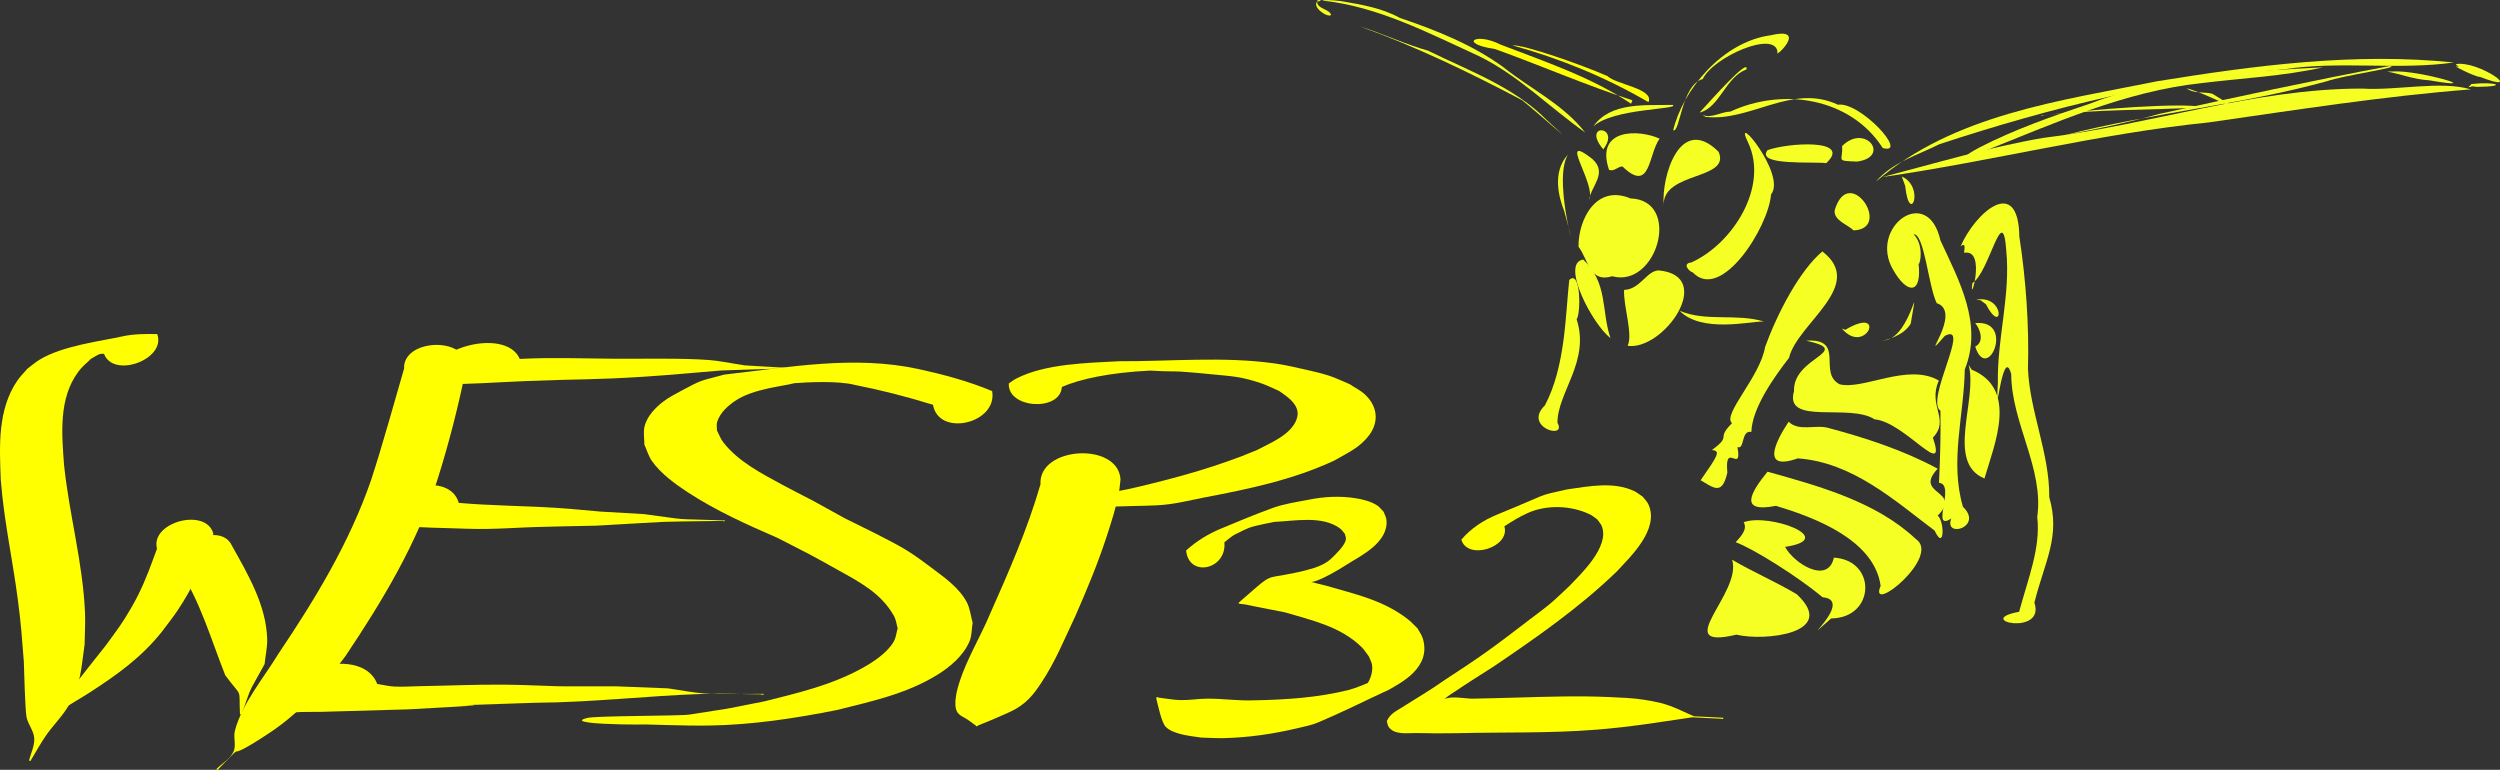 <?xml version="1.0" encoding="UTF-8" standalone="no"?>
<!-- Created with Inkscape (http://www.inkscape.org/) -->

<svg
 xmlns:dc="http://purl.org/dc/elements/1.1/"
 xmlns:cc="http://creativecommons.org/ns#"
 xmlns:rdf="http://www.w3.org/1999/02/22-rdf-syntax-ns#"
 xmlns:svg="http://www.w3.org/2000/svg"
 xmlns="http://www.w3.org/2000/svg"
 xmlns:sodipodi="http://sodipodi.sourceforge.net/DTD/sodipodi-0.dtd"
 xmlns:inkscape="http://www.inkscape.org/namespaces/inkscape"
 inkscape:export-ydpi="200"
 inkscape:export-xdpi="200"
 inkscape:export-filename="/home/xorbit/Pictures/wESP32/wesp32-logo.png"
 sodipodi:docname="wesp32-logo.svg"
 inkscape:version="0.91 r13725"
 version="1.1"
 id="svg2"
 viewBox="0 0 1150.755 354.331"
 height="100mm"
 width="324.769mm">
<rect x="0" y="0" width="1150.755" height="354.331" fill="#333333" stroke="none"/>
<defs
 id="defs4" />
<sodipodi:namedview
 fit-margin-bottom="0"
 fit-margin-right="0"
 fit-margin-left="0"
 fit-margin-top="0"
 showguides="false"
 inkscape:window-maximized="1"
 inkscape:window-y="27"
 inkscape:window-x="0"
 inkscape:window-height="1016"
 inkscape:window-width="2560"
 showgrid="false"
 inkscape:current-layer="layer1"
 inkscape:document-units="px"
 inkscape:cy="232.34714"
 inkscape:cx="623.23229"
 inkscape:zoom="1.4"
 inkscape:pageshadow="2"
 inkscape:pageopacity="0.0"
 borderopacity="1.0"
 bordercolor="#666666"
 pagecolor="#ffffff"
 id="base" />
<g
 inkscape:label="Layer 1"
 inkscape:groupmode="layer"
 id="layer1"
 transform="translate(-90.263,-235.324)">
<path
 style="fill:#f5ff23;fill-opacity:1;fill-rule:evenodd;stroke:none;stroke-width:1px;stroke-linecap:butt;stroke-linejoin:miter;stroke-opacity:1"
 d="m 816.853,348.892 c -0.125,-12.714 8.259,-28.849 23.898,-22.229 23.835,0.774 12.275,41.466 -8.381,35.817 -10.514,3.213 -10.882,-7.482 -15.517,-13.588 z"
 id="path4239"
 inkscape:connector-curvature="0" />
<path
 style="fill:#f5ff23;fill-opacity:1;fill-rule:evenodd;stroke:none;stroke-width:1px;stroke-linecap:butt;stroke-linejoin:miter;stroke-opacity:1"
 d="m 856.06,329.71 c -1.059,-13.164 7.54,-42.114 25.273,-24.527 5.8,13.047 -25.673,9.045 -25.273,24.527 z"
 id="path4241"
 inkscape:connector-curvature="0" />
<path
 style="fill:#f5ff23;fill-opacity:1;fill-rule:evenodd;stroke:none;stroke-width:1px;stroke-linecap:butt;stroke-linejoin:miter;stroke-opacity:1"
 d="m 830.904,313.51 c -6.558,-19.264 13.863,-18.697 23.271,-14.365 -5.278,7.309 -4.046,25.434 -17.105,12.787 -2.246,0.063 -3.765,2.522 -6.167,1.578 z"
 id="path4245"
 inkscape:connector-curvature="0" />
<path
 style="fill:#f5ff23;fill-opacity:1;fill-rule:evenodd;stroke:none;stroke-width:1px;stroke-linecap:butt;stroke-linejoin:miter;stroke-opacity:1"
 d="m 821.818,327.43 c 3.165,-7.711 -14.964,-31.706 1.353,-18.967 7.518,6.611 -0.978,12.836 -1.353,18.967 z"
 id="path4249"
 inkscape:connector-curvature="0" />
<path
 style="fill:#f5ff23;fill-opacity:1;fill-rule:evenodd;stroke:none;stroke-width:1px;stroke-linecap:butt;stroke-linejoin:miter;stroke-opacity:1"
 d="m 828.251,304.059 c -10.316,-12.25 8.453,-11.082 0,0 z"
 id="path4255"
 inkscape:connector-curvature="0" />
<path
 style="fill:#f5ff23;fill-opacity:1;fill-rule:evenodd;stroke:none;stroke-width:1px;stroke-linecap:butt;stroke-linejoin:miter;stroke-opacity:1"
 d="m 837.844,368.769 c -0.459,7.064 4.214,20.53 1.609,25.733 16.514,2.37 40.768,-32.205 14.362,-34.703 -5.587,0.071 -8.49,8.697 -15.971,8.97 z"
 id="path4259"
 inkscape:connector-curvature="0" />
<path
 style="fill:#f5ff23;fill-opacity:1;fill-rule:evenodd;stroke:none;stroke-width:1px;stroke-linecap:butt;stroke-linejoin:miter;stroke-opacity:1"
 d="m 831.553,390.909 c -8.25,-6.161 -23.137,-34.556 -12.525,-36.114 11.477,10.798 8.284,23.711 12.525,36.114 z"
 id="path4263"
 inkscape:connector-curvature="0" />
<path
 style="fill:#f5ff23;fill-opacity:1;fill-rule:evenodd;stroke:none;stroke-width:1px;stroke-linecap:butt;stroke-linejoin:miter;stroke-opacity:1"
 d="m 868.817,356.122 c 18.951,-8.538 35.677,-34.71 26.15,-55.075 -7.871,-16.018 17.891,14.758 10.509,23.787 -1.075,14.887 -22.936,49.714 -36.031,35.878 -1.708,-0.413 -5.042,-4.122 -0.629,-4.589 z"
 id="path4275"
 inkscape:connector-curvature="0" />
<path
 style="fill:#f5ff23;fill-opacity:1;fill-rule:evenodd;stroke:none;stroke-width:1px;stroke-linecap:butt;stroke-linejoin:miter;stroke-opacity:1"
 d="m 903.866,304.451 c 9.015,-3.392 39.306,-5.439 27.018,5.968 -5.852,-0.793 -32.673,1.323 -27.018,-5.968 z"
 id="path4277"
 inkscape:connector-curvature="0" />
<path
 style="fill:#f5ff23;fill-opacity:1;fill-rule:evenodd;stroke:none;stroke-width:1px;stroke-linecap:butt;stroke-linejoin:miter;stroke-opacity:1"
 d="m 938.171,302.581 c 10.674,-10.733 22.586,4.993 6.921,7.121 -10.269,-0.369 -6.36,-0.238 -6.921,-7.121 z"
 id="path4279"
 inkscape:connector-curvature="0" />
<path
 style="fill:#f5ff23;fill-opacity:1;fill-rule:evenodd;stroke:none;stroke-width:1px;stroke-linecap:butt;stroke-linejoin:miter;stroke-opacity:1"
 d="m 812.596,364.199 c -1.751,15.442 -1.656,39.722 -11.221,57.74 -10.269,9.968 10.369,16.084 5.784,8 -0.052,-13.944 15.131,-28.273 8.833,-47.632 2.03,-2.733 1.899,-23.257 -3.396,-18.108 z"
 id="path4281"
 inkscape:connector-curvature="0" />
<path
 style="fill:#f5ff23;fill-opacity:1;fill-rule:evenodd;stroke:none;stroke-width:1px;stroke-linecap:butt;stroke-linejoin:miter;stroke-opacity:1"
 d="m 873.069,456.384 c 7.886,-11.354 9.412,-13.566 5.169,-13.901 9.614,-7.022 1.546,-4.675 9.29,-12.367 -4.661,-3.917 12.935,-21.306 15.223,-35.111 5.661,-15.547 15.895,-35.181 26.35,-43.938 20.396,15.665 -11.621,33.092 -15.343,48.984 -6.865,8.819 -17.036,23.149 -17.341,34.078 -4.913,-0.891 -2.906,8.236 -6.389,6.995 2.254,12.91 -6.086,-3.208 -4.665,11.71 -2.41,10.773 -6.327,6.988 -12.295,3.549 z"
 id="path4285"
 inkscape:connector-curvature="0" />
<path
 style="fill:#f5ff23;fill-opacity:1;fill-rule:evenodd;stroke:none;stroke-width:1px;stroke-linecap:butt;stroke-linejoin:miter;stroke-opacity:1"
 d="m 934.769,332.121 c 6.517,-21.898 26.9,8.656 8.69,9.248 -2.679,-2.706 -9.249,-4.563 -8.69,-9.248 z"
 id="path4297"
 inkscape:connector-curvature="0" />
<path
 style="fill:#f5ff23;fill-opacity:1;fill-rule:evenodd;stroke:none;stroke-width:1px;stroke-linecap:butt;stroke-linejoin:miter;stroke-opacity:1"
 d="m 863.346,378.357 c 10.247,10.446 32.634,4.789 38.841,4.955 -12.838,-3.85 -26.63,0.254 -38.841,-4.955 z"
 id="path4299"
 inkscape:connector-curvature="0" />
<path
 style="fill:#f5ff23;fill-opacity:1;fill-rule:evenodd;stroke:none;stroke-width:1px;stroke-linecap:butt;stroke-linejoin:miter;stroke-opacity:1"
 d="m 706.217,235.685 c -2.104,-0.316 -7.162,-0.495 -7.281,-0.105 25.701,2.711 48.891,14.995 72.049,25.547 18.191,8.924 32.539,23.576 48.927,35.18 -9.96,-12.866 -25.055,-19.984 -37.535,-29.983 -14.363,-10.459 -31.046,-17.079 -47.758,-22.763 -8.093,-4.49 -17.457,-6.082 -26.481,-7.633 l -0.971,-0.129 -0.95,-0.115 z m -7.853,-0.162 c -1.792,-0.864 -3.123,1.456 0,0 z m -1.81,0.515 c -2.422,2.64 4.833,7.597 6.42,6.179 -0.849,-2.923 -6.558,-2.712 -6.42,-6.179 z"
 id="path4901"
 inkscape:connector-curvature="0" />
<path
 style="fill:#f5ff23;fill-opacity:1;fill-rule:evenodd;stroke:none;stroke-width:1px;stroke-linecap:butt;stroke-linejoin:miter;stroke-opacity:1"
 d="m 716.281,247.516 c 25.731,9.217 50.486,21.191 74.661,33.956 7.378,5.941 29.251,25.489 11.383,9.19 -14.936,-15.251 -35.857,-22.707 -54.67,-31.988 -10.655,-2.982 -21.241,-8.03 -31.374,-11.158 z"
 id="path4303"
 inkscape:connector-curvature="0" />
<path
 style="fill:#f5ff23;fill-opacity:1;fill-rule:evenodd;stroke:none;stroke-width:1px;stroke-linecap:butt;stroke-linejoin:miter;stroke-opacity:1"
 d="m 811.996,306.47 c -7.89,13.049 7.466,58.668 -1.746,25.94 -2.428,-6.139 -5.651,-17.878 1.746,-25.94 z"
 id="path4305"
 inkscape:connector-curvature="0"
 sodipodi:nodetypes="ccc" />
<path
 style="fill:#f5ff23;fill-opacity:1;fill-rule:evenodd;stroke:none;stroke-width:1px;stroke-linecap:butt;stroke-linejoin:miter;stroke-opacity:1"
 d="m 823.641,293.551 c 9.107,-8.507 39.843,-7.757 36.606,-9.944 -12.358,0.328 -28.543,-1.549 -36.606,9.944 z"
 id="path4315"
 inkscape:connector-curvature="0" />
<path
 style="fill:#f5ff23;fill-opacity:1;fill-rule:evenodd;stroke:none;stroke-width:1px;stroke-linecap:butt;stroke-linejoin:miter;stroke-opacity:1"
 d="m 875.286,289.105 c 20.607,2.469 39.748,-15.545 60.967,-5.581 10.341,-1.503 32.911,23.317 20.641,19.935 -14.83,-23.173 -46.027,-27.965 -70.106,-16.771 -4.413,0.063 -9.132,3.474 -13.049,1.407"
 id="path4317"
 inkscape:connector-curvature="0" />
<path
 style="fill:#f5ff23;fill-opacity:1;fill-rule:evenodd;stroke:none;stroke-width:1px;stroke-linecap:butt;stroke-linejoin:miter;stroke-opacity:1"
 d="m 939.658,387.144 c 19.573,-11.65 9.465,12.384 -1.594,-0.599"
 id="path4321"
 inkscape:connector-curvature="0" />
<path
 style="fill:#f5ff23;fill-opacity:1;fill-rule:evenodd;stroke:none;stroke-width:1px;stroke-linecap:butt;stroke-linejoin:miter;stroke-opacity:1"
 d="m 921.624,392.134 c 22.489,4.954 -6.194,7.364 -5.566,23.224 -4.654,16.059 25.514,5.415 37.112,13.005 13.76,1.115 33.635,28.454 26.802,8.388 8.087,-8.339 -2.53,-14.598 2.757,-26.24 -14.105,-8.288 -34.784,4.407 -45.621,1.723 -10.367,-5.234 2.925,-21.271 -15.484,-20.1 z"
 id="path4323"
 inkscape:connector-curvature="0" />
<path
 style="fill:#f5ff23;fill-opacity:1;fill-rule:evenodd;stroke:none;stroke-width:1px;stroke-linecap:butt;stroke-linejoin:miter;stroke-opacity:1"
 d="m 961.57,359.319 c -11.172,-19.365 16.032,-39.53 21.899,-13.276 8.673,18.706 19.588,38.517 11.192,59.323 -0.339,21.189 -6.986,42.361 -0.852,63.247 9.703,9.292 -8.943,14.74 -5.355,5.363 -9.868,6.471 2.274,-15.722 -5.66,-16.421 0.675,-14.36 0.777,-22.641 0.658,-33.138 -7.095,-5.046 14.356,-40.974 2.031,-34.491 -13.111,14.947 8.767,-10.981 -3.751,-15.065 -3.877,-8.02 -5.64,-31.88 -10.613,-31.724 5.815,6.042 1.983,16.959 2.19,12.872 1.905,14.976 -5.111,15.128 -11.739,3.311 z"
 id="path4327"
 inkscape:connector-curvature="0" />
<path
 style="fill:#f5ff23;fill-opacity:1;fill-rule:evenodd;stroke:none;stroke-width:1px;stroke-linecap:butt;stroke-linejoin:miter;stroke-opacity:1"
 d="m 953.749,318.925 c 35.761,-30.94 84.809,-37.135 129.491,-46.206 45.023,-7.268 90.946,-13.331 136.548,-8.627 -25.802,3.626 -52.381,-0.887 -78.362,3.159 -54.074,4.381 -107.061,17.562 -158.45,34.442 -9.982,5.027 -21.788,8.406 -29.228,17.233 z"
 id="path4329"
 inkscape:connector-curvature="0" />
<path
 style="fill:#f5ff23;fill-opacity:1;fill-rule:evenodd;stroke:none;stroke-width:1px;stroke-linecap:butt;stroke-linejoin:miter;stroke-opacity:1"
 d="m 956.905,316.794 c 50.2,-7.238 99.496,-19.99 150.058,-25.125 40.125,-5.738 80.257,-12.066 120.647,-15.209 -14.165,-4.103 -33.778,0.641 -50.128,-0.368 -49.888,0.034 -97.569,16.758 -146.747,22.717 -25.017,4.281 -49.353,11.604 -73.829,17.985 z"
 id="path4331"
 inkscape:connector-curvature="0" />
<path
 style="fill:#f5ff23;fill-opacity:1;fill-rule:evenodd;stroke:none;stroke-width:1px;stroke-linecap:butt;stroke-linejoin:miter;stroke-opacity:1"
 d="m 1220.632,264.848 c 10.61,-1.914 32.972,14.365 11.188,5.861 -1.93,0.271 -15.583,-6.681 -9.688,-4.441"
 id="path4335"
 inkscape:connector-curvature="0" />
<path
 style="fill:#f5ff23;fill-opacity:1;fill-rule:evenodd;stroke:none;stroke-width:1px;stroke-linecap:butt;stroke-linejoin:miter;stroke-opacity:1"
 d="m 1227.893,273.999 c 11.205,-1.235 17.381,1.178 2.475,1.311 l -2.015,-0.257 -1.88,0.445"
 id="path4337"
 inkscape:connector-curvature="0" />
<path
 style="fill:#f5ff23;fill-opacity:1;fill-rule:evenodd;stroke:none;stroke-width:1px;stroke-linecap:butt;stroke-linejoin:miter;stroke-opacity:1"
 d="m 1031.267,288.357 c 22.082,-2.66 62.553,-5.991 73.627,-3.698 -25.092,1.522 -50.322,0.823 -75.315,3.92 l 0.605,-0.294 1.083,0.073 0,-4e-5 z"
 id="path4339"
 inkscape:connector-curvature="0" />
<path
 style="fill:#f5ff23;fill-opacity:1;fill-rule:evenodd;stroke:none;stroke-width:1px;stroke-linecap:butt;stroke-linejoin:miter;stroke-opacity:1"
 d="m 996.351,306.37 c 29.203,-6.483 58.913,-10.614 87.834,-18.613 35.242,-7.726 70.559,-15.36 105.973,-22.033 6.482,0.428 -21.685,4.361 -28.787,6.992 -39.587,10.857 -80.753,14.583 -120.535,24.78 -14.739,3.414 -29.559,6.315 -44.485,8.874 z"
 id="path4341"
 inkscape:connector-curvature="0" />
<path
 style="fill:#f5ff23;fill-opacity:1;fill-rule:evenodd;stroke:none;stroke-width:1px;stroke-linecap:butt;stroke-linejoin:miter;stroke-opacity:1"
 d="m 1191.977,268.2 c 11.463,-0.66 44.649,8.961 16.503,4.093 -7.098,-0.372 -13.509,-2.996 -19.423,-4.014"
 id="path4343"
 inkscape:connector-curvature="0" />
<path
 style="fill:#f5ff23;fill-opacity:1;fill-rule:evenodd;stroke:none;stroke-width:1px;stroke-linecap:butt;stroke-linejoin:miter;stroke-opacity:1"
 d="m 1003.152,305.075 c 32.627,-12.973 65.253,-27.751 100.549,-31.494 18.619,-2.305 37.467,-3.137 55.816,-7.25 -36.038,1.882 -72.785,3.19 -106.822,16.566 -17.471,5.8 -35.212,12.025 -51.441,20.382 -13.931,7.576 0.68,2.638 4.864,1.306"
 id="path4345"
 inkscape:connector-curvature="0" />
<path
 style="fill:#f5ff23;fill-opacity:1;fill-rule:evenodd;stroke:none;stroke-width:1px;stroke-linecap:butt;stroke-linejoin:miter;stroke-opacity:1"
 d="m 1096.717,275.939 c 10.997,2.886 34.741,16.468 11.921,2.548 -3.943,-1.062 -8.404,0.156 -11.921,-2.548 z"
 id="path4347"
 inkscape:connector-curvature="0" />
<path
 style="fill:#f5ff23;fill-opacity:1;fill-rule:evenodd;stroke:none;stroke-width:1px;stroke-linecap:butt;stroke-linejoin:miter;stroke-opacity:1"
 d="m 992.716,348.771 c 6.711,-15.594 26.644,-33.125 27.065,-4.453 3.061,19.714 4.539,41.469 3.957,60.661 0.764,19.607 10.048,39.291 9.802,59.227 5.293,18.122 -2.075,29.451 -6.842,48.54 5.236,15.587 -28.56,8.163 -7.025,4.185 4.061,-15.095 9.979,-29.434 8.342,-43.609 3.143,-22.352 -11.867,-43.213 -11.98,-65.777 -4.059,-14.832 -7.456,28.225 -6.142,3.755 -0.342,-20.402 5.88,-40.085 3.868,-60.591 -1.611,-23.503 -7.678,9.996 -15.573,14.91 -1.794,11.836 6.862,-16.055 -3.796,-13.921 -0.176,-0.767 1.176,-5.393 -1.676,-2.928 z"
 id="path4349"
 inkscape:connector-curvature="0" />
<path
 style="fill:#f5ff23;fill-opacity:1;fill-rule:evenodd;stroke:none;stroke-width:1px;stroke-linecap:butt;stroke-linejoin:miter;stroke-opacity:1"
 d="m 999.462,384.052 c 18.575,-1.752 5.632,28.161 0.002,10.809 4.325,-2.176 2.319,-8.006 -0.002,-10.809 z"
 id="path4351"
 inkscape:connector-curvature="0" />
<path
 style="fill:#f5ff23;fill-opacity:1;fill-rule:evenodd;stroke:none;stroke-width:1px;stroke-linecap:butt;stroke-linejoin:miter;stroke-opacity:1"
 d="m 965.662,316.555 c 10.921,4.966 3.529,23.116 1.572,4.367 l -1.374,-3.821 -0.198,-0.545 z"
 id="path4353"
 inkscape:connector-curvature="0" />
<path
 style="fill:#f5ff23;fill-opacity:1;fill-rule:evenodd;stroke:none;stroke-width:1px;stroke-linecap:butt;stroke-linejoin:miter;stroke-opacity:1"
 d="m 999.87,373.291 c 13.69,-2.456 12.379,17.279 4.523,2.074 l -2.472,-1.838"
 id="path4355"
 inkscape:connector-curvature="0" />
<path
 style="fill:#f5ff23;fill-opacity:1;fill-rule:evenodd;stroke:none;stroke-width:1px;stroke-linecap:butt;stroke-linejoin:miter;stroke-opacity:1"
 d="m 997.826,405.481 c 21.434,8.888 10.641,33.814 5.897,50.097 -18.066,-7.397 -2.928,-36.53 -7.302,-52.337"
 id="path4357"
 inkscape:connector-curvature="0" />
<path
 style="fill:#f5ff23;fill-opacity:1;fill-rule:evenodd;stroke:none;stroke-width:1px;stroke-linecap:butt;stroke-linejoin:miter;stroke-opacity:1"
 d="m 913.585,429.455 c -5.606,8.403 -13.333,23.074 4.184,16.862 25.194,1.75 44.764,19.524 63.016,33.265 4.633,9.86 4.545,-4.585 1.404,-6.892 11.691,-11.887 -11.441,-9.463 -0.006,-21.618 -15.567,-8.44 -33.089,-14.172 -50.28,-18.751 -5.895,-1.742 -13.513,1.818 -18.318,-2.867 z"
 id="path4359"
 inkscape:connector-curvature="0" />
<path
 style="fill:#f5ff23;fill-opacity:1;fill-rule:evenodd;stroke:none;stroke-width:1px;stroke-linecap:butt;stroke-linejoin:miter;stroke-opacity:1"
 d="m 903.87,452.448 c -7.729,9.478 -13.49,19.129 3.828,15.717 19.293,5.76 45.312,16.127 48.235,36.82 -6.025,14.047 28.289,-13.65 16.124,-21.597 -18.269,-17.15 -44.374,-24.27 -68.186,-30.94 l 0,0 z"
 id="path4361"
 inkscape:connector-curvature="0" />
<path
 style="fill:#f5ff23;fill-opacity:1;fill-rule:evenodd;stroke:none;stroke-width:1px;stroke-linecap:butt;stroke-linejoin:miter;stroke-opacity:1"
 d="m 892.877,475.71 c 11.637,-4.373 44.044,7.615 19.064,11.341 3.944,7.519 19.686,17.513 22.469,4.953 19.822,1.197 19.11,27.755 -1.26,27.988 -18.652,16.263 11.631,-8.479 -3.925,-9.749 -11.369,-9.48 -31.767,-22.309 -40.016,-25.331 2.006,-2.313 5.681,-5.824 3.668,-9.202 z"
 id="path4363"
 inkscape:connector-curvature="0" />
<path
 style="fill:#f5ff23;fill-opacity:1;fill-rule:evenodd;stroke:none;stroke-width:1px;stroke-linecap:butt;stroke-linejoin:miter;stroke-opacity:1"
 d="m 887.564,492.974 c 4.796,15.327 -29.143,41.87 1.989,34.481 12.737,3.123 47.176,-0.504 27.775,-18.582 -9.635,-5.768 -20.579,-10.45 -29.764,-15.899 z"
 id="path4365"
 inkscape:connector-curvature="0" />
<path
 style="fill:#f5ff23;fill-opacity:1;fill-rule:evenodd;stroke:none;stroke-width:1px;stroke-linecap:butt;stroke-linejoin:miter;stroke-opacity:1"
 d="m 958.658,391.826 c 11.454,-2.724 15.228,-32.195 11.12,-7.522 -3.245,5.488 -10.954,7.559 -14.955,8.328"
 id="path4371"
 inkscape:connector-curvature="0" />
<path
 style="fill:#f5ff23;fill-opacity:1;fill-rule:evenodd;stroke:none;stroke-width:1px;stroke-linecap:butt;stroke-linejoin:miter;stroke-opacity:1"
 d="m 860.439,295.294 c 4.256,-18.129 22.346,-40.769 45.063,-43.764 17.685,-4.122 0.924,11.419 2.969,7.854 -0.859,-10.476 -29.723,2.258 -34.431,12.32 -9.829,2.636 -10.418,24.981 -13.6,23.59 z"
 id="path4373"
 inkscape:connector-curvature="0" />
<path
 style="fill:#f5ff23;fill-opacity:1;fill-rule:evenodd;stroke:none;stroke-width:1px;stroke-linecap:butt;stroke-linejoin:miter;stroke-opacity:1"
 d="m 872.603,287.133 c 5.522,-6.001 22.807,-25.527 21.573,-19.874 -9.742,3.632 -12.235,17.557 -21.573,19.874 z"
 id="path4377"
 inkscape:connector-curvature="0" />
<path
 style="fill:#ffff00;fill-opacity:1;fill-rule:evenodd;stroke:none;stroke-width:1px;stroke-linecap:butt;stroke-linejoin:miter;stroke-opacity:1"
 d="m 849.043,282.342 c -19.631,-11.458 -40.642,-20.055 -62.591,-26.141 5.18,-0.388 31.299,8.701 43.759,14.16 3.942,3.884 21.658,5.814 18.831,11.981 z"
 id="path4387"
 inkscape:connector-curvature="0" />
<path
 style="fill:none;fill-rule:evenodd;stroke:none;stroke-width:1px;stroke-linecap:butt;stroke-linejoin:miter;stroke-opacity:1"
 d="m 770.202,255.803 c 24.943,4.168 49.822,12.306 70.754,26.309 -19.315,-5.283 -42.92,-19.897 -65.152,-25.433 -1.839,-2.782 -3.725,-1.513 -5.603,-0.876 z"
 id="path4497"
 inkscape:connector-curvature="0" />
<path
 style="fill:none;fill-rule:evenodd;stroke:none;stroke-width:1px;stroke-linecap:butt;stroke-linejoin:miter;stroke-opacity:1"
 d="m 773.753,257.459 c 24.301,6.063 49.196,12.141 70.635,25.593 -21.25,-7.232 -40.46,-19.992 -62.821,-24.4 -1.348,-1.997 -17.692,-1.203 -7.815,-1.194 z"
 id="path4674"
 inkscape:connector-curvature="0" />
<path
 style="fill:#ffff00;fill-opacity:1;fill-rule:evenodd;stroke:none;stroke-width:1px;stroke-linecap:butt;stroke-linejoin:miter;stroke-opacity:1"
 d="m 841.059,283.085 c -17.815,-12.023 -39.8,-19.455 -60.119,-27.24 -11.381,-5.852 -19.634,-0.505 -2.558,2.046 21.201,7.594 41.834,16.66 63.276,23.6 l -0.445,1.185 -0.154,0.409 z"
 id="path4684"
 inkscape:connector-curvature="0" />
<path
 style="opacity:1;fill:#ffff00;fill-opacity:1;stroke:none;stroke-width:3;stroke-linecap:round;stroke-linejoin:miter;stroke-miterlimit:4;stroke-dasharray:none;stroke-dashoffset:0;stroke-opacity:1"
 id="path4450"
 d="m 606.038,456.002 c -0.268,2.138 -0.398,4.298 -0.805,6.413 -1.259,6.546 -3.342,13.009 -5.396,19.325 -4.24,13.035 -9.065,24.518 -14.538,37.043 -4.936,10.38 -9.279,21.2 -15.71,30.799 -1.727,2.578 -3.499,5.172 -5.689,7.37 -5.16,5.178 -9.812,6.432 -16.508,9.477 -2.342,0.956 -4.683,1.913 -7.025,2.869 0.014,0.427 -0.886,0.457 -0.9,0.03 l 0,0 c -1.135,-0.83 -2.269,-1.659 -3.404,-2.489 -1.748,-1.293 -4.186,-1.979 -5.245,-3.878 -1.968,-3.53 0.191,-10.989 1.217,-14.084 3.539,-10.676 9.485,-20.393 13.84,-30.717 8.698,-19.601 17.378,-39.287 23.333,-59.933 -1.055,-17.45 35.777,-19.677 36.833,-2.228 z"
 inkscape:connector-curvature="0" />
<path
 style="opacity:1;fill:#ffff00;fill-opacity:1;stroke:none;stroke-width:3;stroke-linecap:round;stroke-linejoin:miter;stroke-miterlimit:4;stroke-dasharray:none;stroke-dashoffset:0;stroke-opacity:1"
 id="path4452"
 d="m 554.638,411.802 c 1.135,-0.739 2.201,-1.599 3.406,-2.218 13.401,-6.879 32.59,-7.174 47.266,-7.98 23.681,0.119 48.044,-2.318 71.734,1.016 4.542,0.639 9.022,1.677 13.496,2.688 3.886,0.878 7.787,1.741 11.574,2.979 3.238,1.059 6.3,2.597 9.449,3.896 2.351,1.594 4.976,2.844 7.053,4.781 5.56,5.186 6.58,12.268 1.981,18.517 -4.358,5.922 -9.853,8.15 -16.061,11.786 -18.965,8.898 -39.497,13.154 -59.938,17.047 -5.823,1.109 -11.592,2.596 -17.484,3.248 -6.323,0.7 -12.712,0.531 -19.068,0.797 -21.735,0.786 -12.423,-0.15 -28.008,1.936 -0.072,0.421 -0.96,0.269 -0.888,-0.152 l 0,0 c 11.357,-1.518 6.714,0.355 14.42,-4.205 13.239,-6.3 3.532,-2.468 20.611,-6.511 18.483,-4.376 36.962,-9.503 54.49,-16.864 6.048,-3.217 15.769,-6.94 18.437,-14.267 2.235,-6.139 -3.946,-10.177 -8.072,-13.003 -2.761,-1.184 -5.435,-2.597 -8.284,-3.553 -9.369,-3.142 -12.844,-3.152 -22.873,-4.135 -4.595,-0.45 -9.189,-0.927 -13.798,-1.202 -4.815,-0.288 -4.242,0.092 -14.461,-0.487 -18.516,0.919 -32.19,3.849 -40.571,7.526 -0.778,11.566 -25.191,9.923 -24.413,-1.643 z"
 inkscape:connector-curvature="0"
 sodipodi:nodetypes="cscssscsscsscccccscscssscccc" />
<path
 style="opacity:1;fill:#ffff00;fill-opacity:1;stroke:none;stroke-width:3;stroke-linecap:round;stroke-linejoin:miter;stroke-miterlimit:4;stroke-dasharray:none;stroke-dashoffset:0;stroke-opacity:1"
 id="path4585"
 d="m 138.143,398.173 c -1.496,0.02 -1.805,-0.102 -3.103,0.642 -0.63,0.361 -1.261,0.722 -1.891,1.084 -1.963,1.125 -1.014,0.734 -2.564,2.074 -1.577,1.365 -3.074,2.855 -4.317,4.531 -9.077,12.24 -7.591,28.646 -6.518,42.867 2.367,22.817 8.712,45.177 9.647,68.166 0.194,4.777 -0.122,9.562 -0.184,14.343 -1.603,11.095 -1.544,17.957 -7.254,28.019 -2.9,5.11 -7.26,9.249 -10.596,14.085 -2.474,3.585 -4.543,7.433 -6.815,11.149 0.095,0.416 -0.783,0.617 -0.878,0.201 l 0,0 c 0.788,-3.392 2.572,-6.699 2.363,-10.175 -0.209,-3.472 -2.893,-6.394 -3.567,-9.806 -0.637,-3.22 -1.147,-22.798 -1.241,-25.601 -1.005,-12.435 -1.161,-16.262 -2.786,-28.673 -2.398,-18.304 -6.402,-36.387 -7.81,-54.821 -0.625,-15.408 -1.544,-32.358 7.625,-45.759 1.352,-1.976 3.098,-3.652 4.647,-5.477 1.856,-1.374 3.597,-2.917 5.567,-4.121 10.664,-6.516 29.03,-8.684 37.884,-10.689 5.319,-1.204 10.867,-1.206 16.282,-1.111 4.297,11.604 -20.196,20.674 -24.493,9.071 z"
 inkscape:connector-curvature="0"
 sodipodi:nodetypes="csssscccsscccsccscscssccc" />
<path
 style="opacity:1;fill:#ffff00;fill-opacity:1;stroke:none;stroke-width:3;stroke-linecap:round;stroke-linejoin:miter;stroke-miterlimit:4;stroke-dasharray:none;stroke-dashoffset:0;stroke-opacity:1"
 id="path4587"
 d="m 188.483,481.015 c -3.73,12.571 -9.342,24.752 -16.703,35.628 -2.19,3.235 -4.647,6.28 -6.971,9.421 -9.491,11.894 -20.48,19.732 -33.129,27.931 -4.35,2.82 -8.925,5.293 -13.2,8.225 -2.728,1.871 -5.185,4.109 -7.778,6.163 0.104,0.414 -0.77,0.633 -0.874,0.219 l 0,0 c 2.593,-2.054 5.497,-3.766 7.778,-6.161 1.718,-1.803 6.607,-11.111 7.856,-12.917 0.6,-0.868 13.036,-16.511 13.328,-16.879 5.655,-7.802 7.423,-9.795 12.16,-18.028 4.107,-7.139 7.132,-14.451 9.898,-22.166 0.544,-1.517 1.128,-3.018 1.691,-4.528 -3.273,-12.291 22.671,-19.2 25.944,-6.909 z"
 inkscape:connector-curvature="0" />
<path
 style="opacity:1;fill:#ffff00;fill-opacity:1;stroke:none;stroke-width:3;stroke-linecap:round;stroke-linejoin:miter;stroke-miterlimit:4;stroke-dasharray:none;stroke-dashoffset:0;stroke-opacity:1"
 id="path4589"
 d="m 196.982,486.426 c 7.36,13.193 15.801,27.411 16.261,42.99 0.115,3.879 -0.796,7.72 -1.193,11.58 -8.442,15.579 -5.091,7.941 -10.457,22.731 0.105,0.414 -0.768,0.636 -0.873,0.222 l 0,0 c -0.592,-12.783 1.41,-6.766 -6.766,-17.78 -6.507,-16.434 -11.416,-33.72 -21.088,-48.687 -5.238,-11.425 18.878,-22.481 24.116,-11.056 z"
 inkscape:connector-curvature="0" />
<path
 style="opacity:1;fill:#ffff00;fill-opacity:1;stroke:none;stroke-width:3;stroke-linecap:round;stroke-linejoin:miter;stroke-miterlimit:4;stroke-dasharray:none;stroke-dashoffset:0;stroke-opacity:1"
 id="path4591"
 d="m 305.026,403.659 c -3.537,17.773 -7.986,35.3 -13.446,52.577 -9.389,29.301 -25.259,55.639 -42.264,81.04 -9.782,13.217 -20.668,25.83 -34.475,35.04 -25.577,17.062 -8.175,1.024 -24.087,17.001 0.018,0.426 -0.884,0.461 -0.9,0.035 l 0,0 c 2.623,-2.657 6.242,-4.61 7.869,-7.97 1.4,-2.891 -0.138,-6.501 0.649,-9.616 3.125,-12.367 13.493,-24.689 19.945,-35.363 16.993,-25.239 32.894,-51.394 42.837,-80.33 5.491,-16.895 10.136,-34.011 15.106,-51.059 -0.643,-13.629 28.124,-14.985 28.767,-1.356 z"
 inkscape:connector-curvature="0" />
<path
 style="opacity:1;fill:#ffff00;fill-opacity:1;stroke:none;stroke-width:3;stroke-linecap:round;stroke-linejoin:miter;stroke-miterlimit:4;stroke-dasharray:none;stroke-dashoffset:0;stroke-opacity:1"
 id="path4593"
 d="m 329.519,400.541 c 14.354,-0.751 28.702,-0.218 43.06,-0.097 11.79,0.099 32.13,-0.355 43.907,0.589 5.591,0.448 11.055,1.649 16.583,2.474 6.544,0.383 13.088,0.766 19.632,1.149 0.131,0.413 -0.924,0.641 -1.054,0.228 l 0,0 c -9.785,0.322 -19.569,0.644 -29.354,0.967 -11.735,0.948 -23.45,2.092 -35.207,2.844 -24.329,1.557 -30.362,1.052 -53.716,1.989 -14.503,0.582 -28.978,1.704 -43.518,1.552 -6.702,-15.537 32.966,-27.232 39.668,-11.695 z"
 inkscape:connector-curvature="0" />
<path
 style="opacity:1;fill:#ffff00;fill-opacity:1;stroke:none;stroke-width:3;stroke-linecap:round;stroke-linejoin:miter;stroke-miterlimit:4;stroke-dasharray:none;stroke-dashoffset:0;stroke-opacity:1"
 id="path4595"
 d="m 301.448,466.809 c 15.028,1.303 30.138,1.345 45.181,2.304 6.668,0.425 13.315,1.129 19.973,1.693 6.707,0.389 13.415,0.779 20.122,1.169 23.184,3.079 10.796,1.965 37.2,2.905 0.101,0.415 -0.775,0.627 -0.876,0.212 l 0,0 c -36.53,0.56 -17.1,-0.079 -58.279,2.198 -9.202,0.207 -18.405,0.347 -27.605,0.621 -7.69,0.229 -15.37,0.796 -23.062,0.888 -6.142,0.074 -12.283,-0.211 -18.423,-0.39 -9.325,-0.272 -18.789,-0.425 -28.015,-1.969 -4.563,-16.006 29.222,-25.636 33.784,-9.631 z"
 inkscape:connector-curvature="0" />
<path
 style="opacity:1;fill:#ffff00;fill-opacity:1;stroke:none;stroke-width:3;stroke-linecap:round;stroke-linejoin:miter;stroke-miterlimit:4;stroke-dasharray:none;stroke-dashoffset:0;stroke-opacity:1"
 id="path4597"
 d="m 263.909,550.147 c 2.62,0.401 5.208,1.065 7.86,1.202 3.951,0.204 7.914,-0.119 11.871,-0.184 12.807,-0.211 25.612,-0.788 38.421,-0.693 8.566,0.064 17.125,0.505 25.687,0.757 8.76,0.006 17.521,0.014 26.281,0.022 7.886,0.307 15.771,0.614 23.657,0.921 5.711,0.785 11.369,2.021 17.132,2.354 8.98,0.519 17.995,0.13 26.992,0.196 0.106,0.443 -0.916,0.648 -1.023,0.205 l 0,0 c -8.997,-0.065 -18.001,-0.497 -26.992,-0.195 -25.681,0.864 -51.24,3.926 -76.966,4.075 -87.875,3.018 19.151,-1.057 -58.568,3.034 -1.054,0.056 -36.516,1.061 -40.319,1.155 -4.088,0.101 -8.194,-0.092 -12.267,0.252 -2.332,0.197 -4.578,0.91 -6.866,1.365 -7.488,-19.557 37.612,-34.024 45.1,-14.467 z"
 inkscape:connector-curvature="0" />
<path
 style="opacity:1;fill:#ffff00;fill-opacity:1;stroke:none;stroke-width:3;stroke-linecap:round;stroke-linejoin:miter;stroke-miterlimit:4;stroke-dasharray:none;stroke-dashoffset:0;stroke-opacity:1"
 id="path4599"
 d="m 519.724,421.648 c -11.904,-3.684 -23.897,-6.772 -36.042,-9.166 -7.74,-1.973 -21.713,-1.225 -27.761,-0.778 -5.066,1.429 -19.002,2.488 -27.337,8.197 -3.281,2.248 -6.788,5.25 -8.215,9.618 -0.403,1.232 -0.057,2.634 -0.085,3.951 0.957,1.804 1.648,3.839 2.87,5.413 7.038,9.064 17.984,14.531 27.232,19.592 4.592,2.513 9.266,4.82 13.899,7.23 l 15.032,8.299 c 7.354,3.643 21.397,10.365 28.582,14.82 4.146,2.57 8.093,5.556 12.04,8.519 5.182,3.892 12.073,8.777 15.413,15.329 1.433,2.812 1.75,6.209 2.625,9.314 -0.474,2.834 -0.337,5.903 -1.421,8.501 -2.835,6.791 -9.28,12.014 -14.694,15.372 -14.334,8.889 -30.58,12.329 -46.261,16.269 -19.447,3.873 -39.11,6.868 -58.874,7.167 -12.742,0.192 -25.483,-0.567 -38.227,-0.642 -0.082,-0.486 0.803,-0.686 0.884,-0.2 l 0,0 c 31.657,0.442 -34.228,1.254 -18.886,-2.64 4.288,-1.089 42.765,-0.871 47.114,-1.565 25.22,-4.023 8.714,-1.02 34.566,-6.106 15.236,-3.822 30.511,-7.34 44.713,-15.13 4.762,-2.612 11.498,-6.832 14.733,-12.29 1.068,-1.802 1.229,-4.133 1.844,-6.2 -0.555,-1.861 -0.745,-3.926 -1.664,-5.582 -5.843,-10.534 -15.936,-15.715 -25.218,-20.906 -15.29,-8.551 -12.289,-6.825 -28.296,-15.05 -14.196,-6.187 -28.341,-12.485 -41.594,-21.153 -5.422,-3.546 -12.376,-8.545 -16.429,-14.422 -1.505,-2.182 -2.263,-4.932 -3.395,-7.399 0.01,-2.724 -0.547,-5.533 0.031,-8.173 1.098,-5.015 5.391,-9.203 8.836,-11.791 2.468,-1.854 5.175,-3.247 7.841,-4.686 10.559,-5.702 8.599,-4.439 20.105,-7.616 29.813,-3.336 59.754,-9.027 89.532,-2.509 11.418,2.496 22.782,5.551 33.736,10.106 2.576,14.965 -24.654,21.273 -27.23,6.308 z"
 inkscape:connector-curvature="0"
 sodipodi:nodetypes="cccsscssccsssccscscccsscsscsscssccssccccc" />
<path
 style="opacity:1;fill:#ffff00;fill-opacity:1;stroke:none;stroke-width:3;stroke-linecap:round;stroke-linejoin:miter;stroke-miterlimit:4;stroke-dasharray:none;stroke-dashoffset:0;stroke-opacity:1"
 id="path4809"
 d="m 636.246,488.697 c 4.921,-4.458 10.312,-7.648 15.828,-9.971 7.981,-3.361 15.98,-6.643 24.031,-9.597 5.015,-1.84 11.25,-2.787 16.351,-3.746 7.283,-1.493 14.688,-1.859 22.007,-0.694 2.957,0.471 7.019,1.442 9.836,3.369 1.033,0.706 1.895,1.886 2.843,2.829 0.433,1.24 1.148,2.336 1.3,3.719 1.139,10.354 -12.181,16.743 -16.541,19.539 -15.35,9.843 -18.298,9.061 -18.298,9.061 0,0 -0.316,-0.189 7.476,1.824 12.576,3.752 25.876,6.39 37.411,15.479 1.484,1.17 2.834,2.695 4.251,4.043 0.82,1.569 1.913,2.885 2.459,4.707 4.017,13.397 -10.132,20.324 -15.542,23.503 -10.884,5.031 -21.687,10.488 -32.652,15.093 -3.179,1.335 -6.474,1.93 -9.733,2.706 -11.016,2.622 -22.245,4.233 -33.397,4.517 -3.561,0.09 -7.122,-0.164 -10.683,-0.246 -3.706,-0.624 -12.659,-1.198 -16.335,-4.942 -1.934,-1.97 -3.59,-10 -4.349,-13.065 -0.135,-0.535 0.61,-0.967 0.745,-0.432 l 0,0 c 3.464,0.394 6.918,1.101 10.391,1.181 4.091,0.095 8.175,-0.625 12.266,-0.657 7.185,-0.057 14.361,1.066 21.55,0.766 14.631,-0.278 29.146,-1.166 43.614,-4.771 3.149,-0.785 8.775,-3.199 8.775,-3.199 0,0 2.621,-3.896 1.98,-8.315 -0.227,-1.463 -0.98,-2.613 -1.47,-3.919 -1.099,-1.417 -2.088,-3.057 -3.297,-4.251 -9.907,-9.778 -23.892,-12.569 -35.236,-16.018 -6.116,-1.305 -12.269,-2.34 -18.38,-3.664 -0.987,-0.214 -3.798,-0.137 -2.932,-0.884 13.727,-11.835 12.025,-11.285 19.951,-12.534 4.23,-0.82 7.618,-1.388 11.342,-2.428 2.394,-0.668 4.313,-1.094 7.046,-2.441 2.992,-1.475 4.533,-2.939 7.694,-6.399 0.69,-0.739 3.058,-3.404 3.253,-5.359 0.084,-0.844 -0.327,-1.633 -0.49,-2.45 -0.699,-0.798 -1.314,-1.801 -2.097,-2.395 -8.256,-6.265 -21.432,-3.43 -30.281,-3.121 -2.772,0.584 -5.556,1.055 -8.317,1.753 -2.747,0.694 -3.139,0.811 -6.332,2.279 -2.657,1.469 -3.064,1.36 -4.785,2.526 -1.246,0.844 -2.428,1.892 -3.641,2.838 1.177,12.644 -16.433,16.409 -17.61,3.766 z"
 inkscape:connector-curvature="0"
 sodipodi:nodetypes="csscsccssccscscssccsccccccsccccccccascccscscsccc" />
<path
 style="opacity:1;fill:#ffff00;fill-opacity:1;stroke:none;stroke-width:3;stroke-linecap:round;stroke-linejoin:miter;stroke-miterlimit:4;stroke-dasharray:none;stroke-dashoffset:0;stroke-opacity:1"
 id="path4827"
 d="m 762.929,483.73 c 4.454,-5.267 10.232,-8.986 16.488,-11.545 25.537,-10.447 17.058,-8.16 32.135,-11.582 9.947,-1.395 21.402,-3.784 30.986,0.8 1.42,0.679 2.633,1.747 3.95,2.621 0.865,1.184 2.001,2.2 2.594,3.551 5.029,11.456 -8.17,23.865 -14.751,30.933 -17.204,16.612 -36.726,30.167 -56.34,43.477 -6.155,3.929 -12.348,7.806 -18.402,11.901 -1.692,1.144 -4.177,2.558 -5.417,4.364 0.218,-0.317 0.332,-0.751 0.655,-0.952 2.963,-1.848 9.901,-0.416 12.871,-0.378 1.628,0.018 19.077,-0.454 19.419,-0.463 14.605,-0.414 29.27,-0.939 43.879,-0.281 5.315,0.24 10.654,0.423 15.917,1.229 11.239,1.72 13.275,3.306 23.076,7.624 4.502,0.225 9.004,0.451 13.506,0.676 0.214,0.366 -0.531,0.834 -0.745,0.468 l 0,0 c -4.502,-0.225 -9.003,-0.45 -13.505,-0.675 -15.962,2.345 -28.015,4.383 -44.079,5.685 -21.475,1.74 -43.088,1.094 -64.602,1.635 -22.899,0.148 0.381,0.084 -18.789,-0.08 -3.742,-0.032 -9.54,0.99 -12.275,-2.767 -0.562,-0.773 -0.584,-1.838 -0.875,-2.757 1.737,-3.485 3.689,-4.179 6.983,-6.283 6.528,-4.169 13.243,-8.023 19.559,-12.543 6.447,-4.245 12.63,-8.241 18.942,-12.723 6.358,-4.515 14.102,-10.445 20.291,-15.198 3.215,-2.469 6.514,-4.827 9.619,-7.442 2.9,-2.442 5.585,-5.145 8.377,-7.718 5.365,-5.562 18.952,-18.308 15.175,-27.804 -0.465,-1.169 -1.393,-2.078 -2.09,-3.116 -1.099,-0.751 -2.106,-1.674 -3.298,-2.253 -8.948,-4.342 -20.431,-4.534 -28.924,-0.563 -4.139,1.935 -5.816,2.987 -10.524,5.996 2.821,9.714 -16.985,15.878 -19.806,6.164 z"
 inkscape:connector-curvature="0"
 sodipodi:nodetypes="cscccsccsccccsscccccscsscscssscccssccc" />
</g>
</svg>
